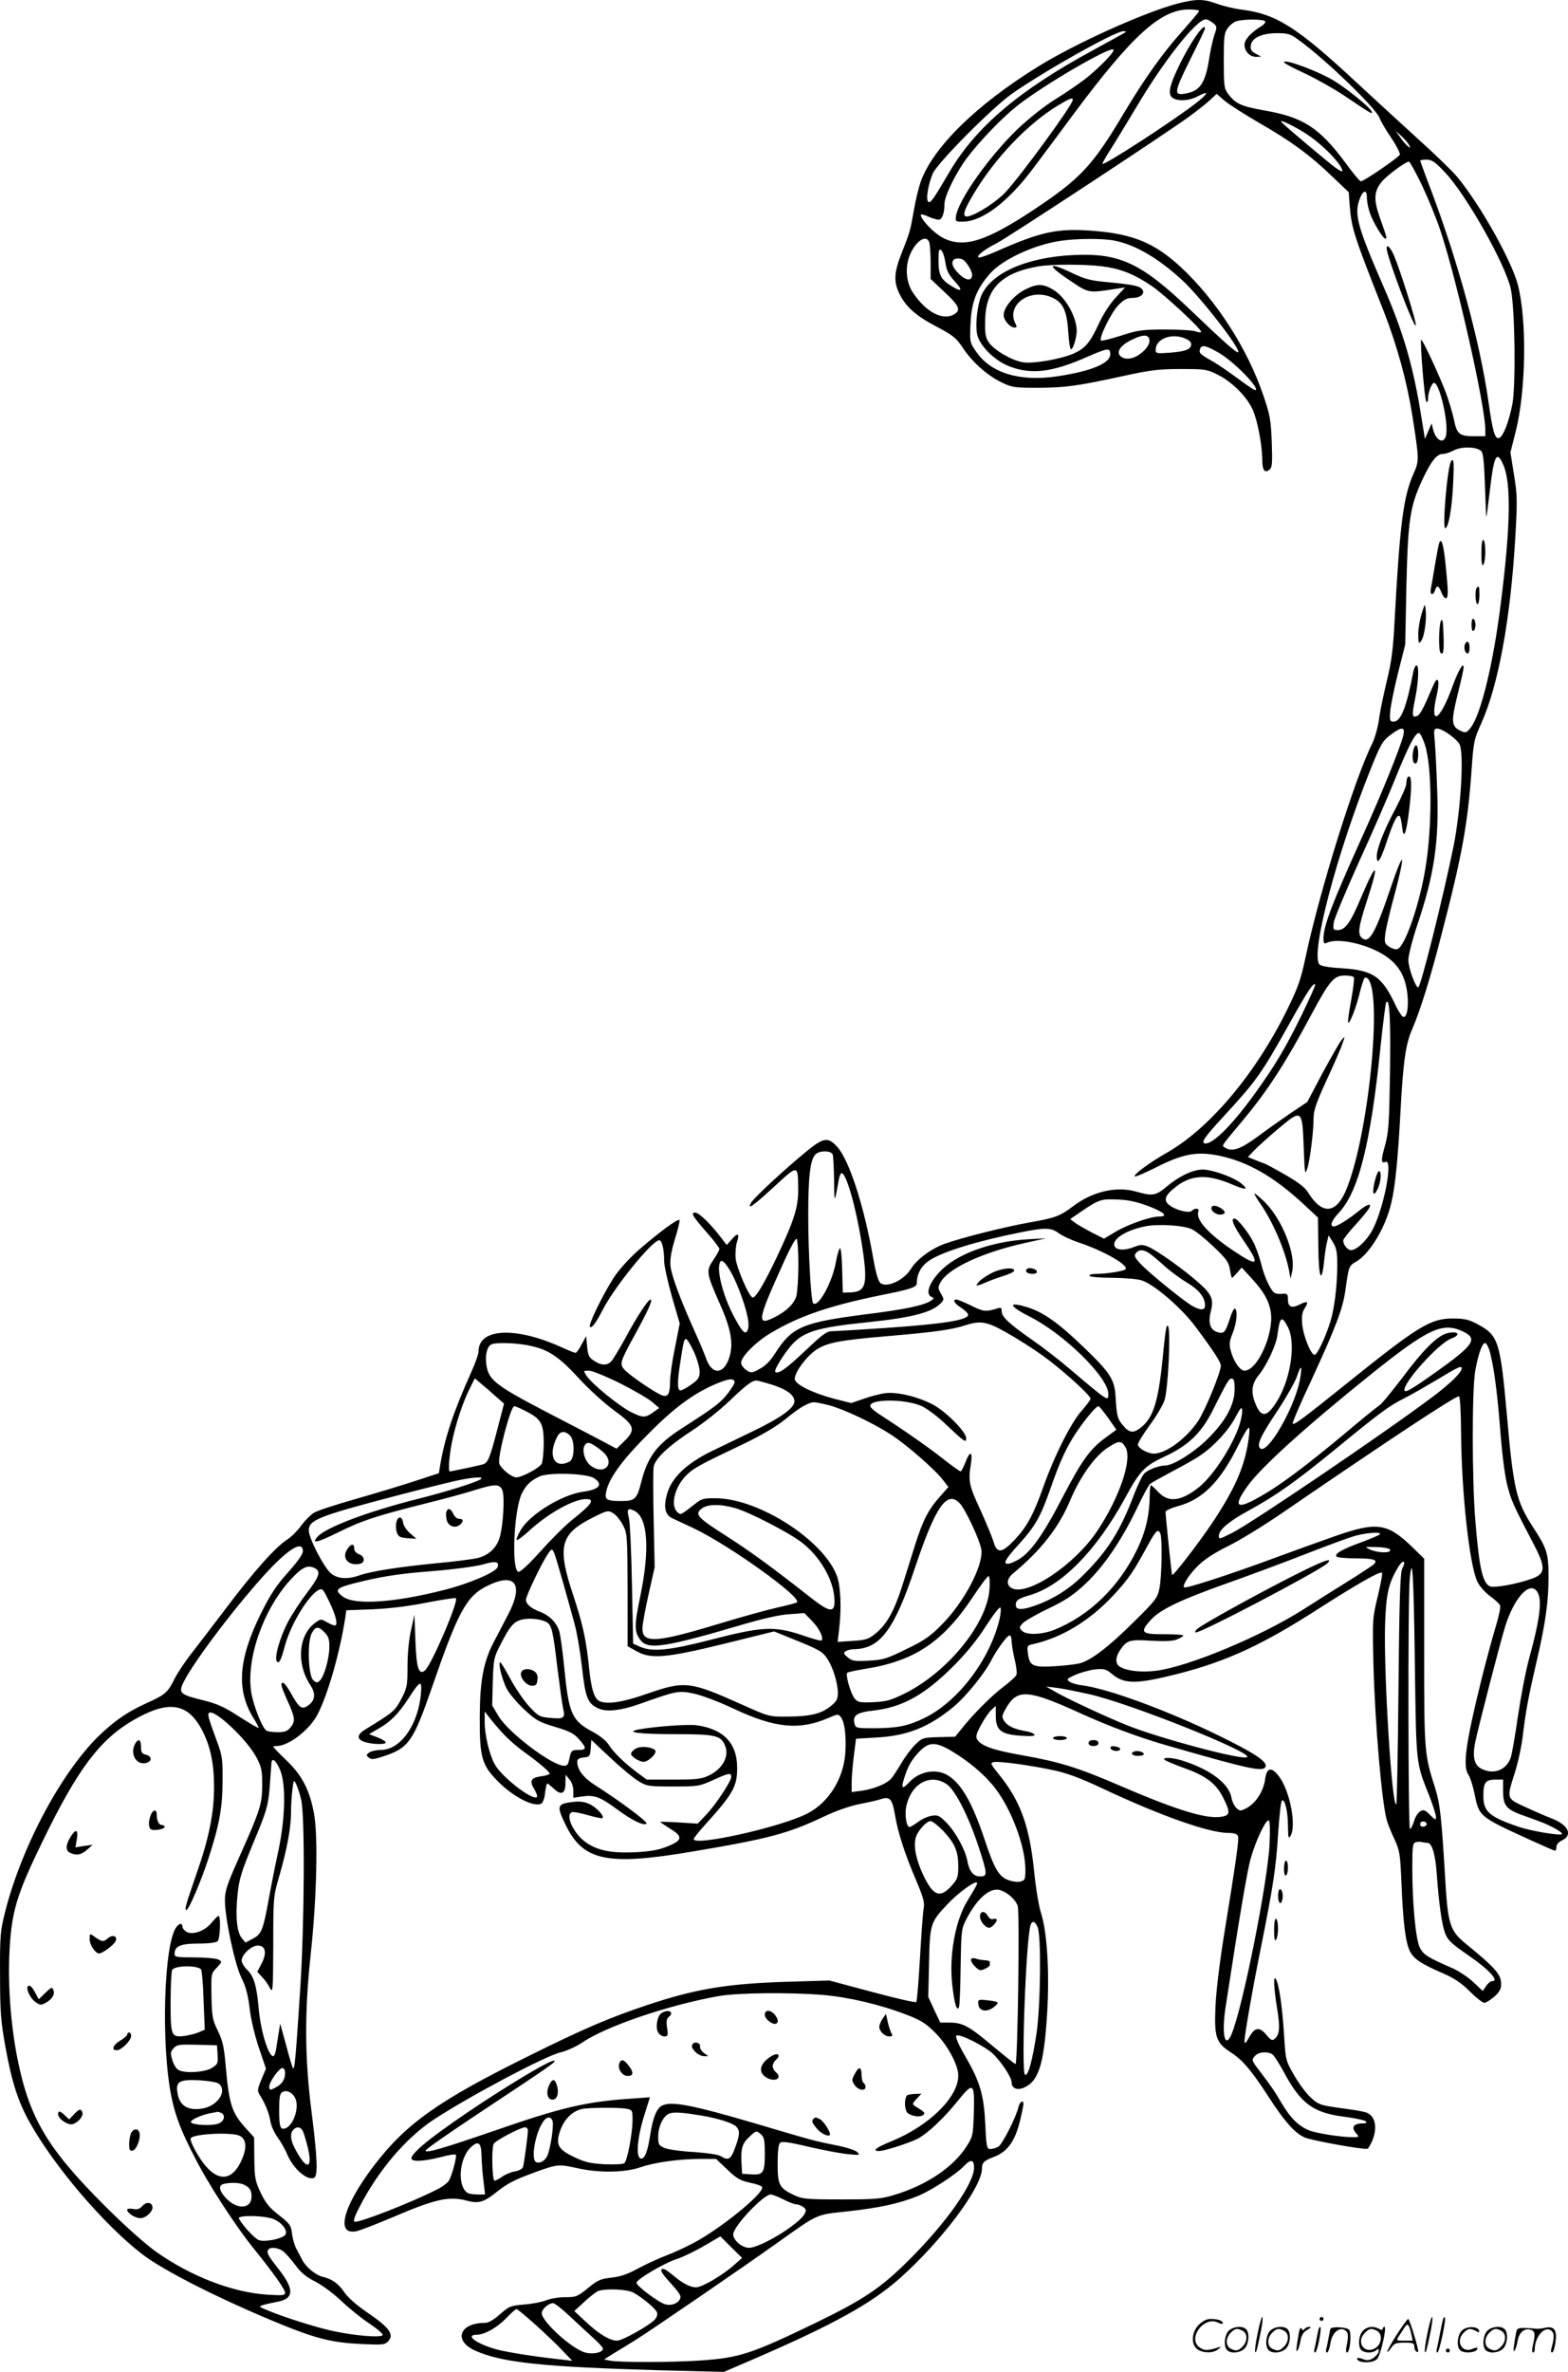 <svg version="1.0" xmlns="http://www.w3.org/2000/svg"
  viewBox="0 0 794.293 1200.615"
 preserveAspectRatio="xMidYMid meet">
<g transform="translate(-1.576,1200.796) scale(0.1,-0.1)"
fill="#000000" stroke="none">
<path d="M5981 11990 c-169 -45 -514 -200 -705 -318 -314 -194 -535 -410 -597
-586 -10 -30 -26 -94 -34 -143 -19 -107 -19 -107 -61 -214 -40 -101 -42 -146
-12 -208 32 -66 84 -112 189 -167 82 -43 99 -57 131 -105 47 -72 124 -141 196
-176 54 -26 64 -28 187 -28 141 1 198 9 437 61 133 29 176 34 286 34 123 0
131 -1 189 -30 71 -36 146 -111 175 -177 24 -54 47 -176 48 -250 0 -56 12 -72
37 -52 13 11 15 33 11 139 -4 110 -9 138 -41 232 -81 241 -241 489 -423 657
-130 119 -239 164 -434 180 -186 15 -267 -2 -498 -104 -46 -20 -86 -34 -90
-30 -10 9 33 42 93 72 53 27 850 550 975 641 41 30 89 68 107 85 l32 30 39
-34 c22 -19 102 -70 178 -114 160 -92 256 -162 370 -272 l82 -78 5 -70 c10
-114 19 -145 172 -532 69 -177 118 -357 146 -533 34 -220 34 -224 6 -288 -52
-116 -70 -252 -97 -752 -7 -137 -15 -201 -39 -298 -16 -67 -35 -156 -40 -197
-6 -42 -22 -97 -35 -123 -86 -171 -264 -739 -336 -1076 -25 -119 -39 -157 -96
-273 -161 -325 -394 -600 -611 -722 -83 -47 -168 -110 -159 -118 3 -3 52 18
108 46 136 69 208 82 320 59 144 -30 277 -106 427 -245 l73 -68 2 -145 c1
-159 16 -198 29 -78 4 40 11 87 16 103 l7 30 22 -35 c18 -29 22 -50 22 -120
-1 -105 -15 -219 -36 -285 -27 -84 -66 -165 -79 -165 -19 0 -58 98 -63 157 -3
39 0 60 13 79 22 34 14 39 -25 19 -41 -21 -60 -13 -60 25 0 28 -3 31 -28 29
-15 -2 -33 0 -40 5 -20 12 -54 86 -68 149 -8 31 -25 80 -39 107 -26 52 -81
120 -96 120 -20 0 -6 -35 46 -111 86 -125 76 -137 -48 -54 -129 86 -196 160
-181 200 7 17 -16 21 -33 4 -13 -13 -76 2 -110 26 -36 25 -28 51 27 94 78 62
159 67 279 17 75 -32 94 -33 59 -2 -32 29 -127 66 -185 73 -51 7 -126 -26
-198 -86 -55 -46 -72 -48 -153 -25 -100 29 -221 1 -318 -72 -67 -51 -92 -61
-219 -83 -139 -25 -355 -80 -437 -110 -69 -26 -139 -79 -167 -125 -36 -58
-121 -98 -155 -73 -11 8 -23 48 -37 127 -46 264 -123 501 -184 565 -46 49 -68
45 -155 -26 -102 -83 -268 -236 -280 -260 -21 -38 9 -17 116 81 124 114 122
115 123 -12 1 -90 -20 -156 -108 -343 -64 -134 -106 -205 -122 -205 -17 0 -82
149 -87 200 -2 27 1 63 7 81 15 44 4 50 -26 14 l-26 -29 -26 34 c-52 69 -114
130 -133 130 -25 0 -16 -16 61 -104 34 -38 61 -74 61 -80 0 -6 -14 -31 -31
-56 -37 -55 -36 -65 32 -219 61 -136 73 -212 45 -286 -29 -75 -84 -74 -112 3
-9 26 -37 92 -62 147 -72 161 -115 277 -120 326 -3 32 4 72 22 133 15 48 26
92 24 98 -4 12 -102 -60 -209 -153 -48 -43 -100 -100 -126 -141 -55 -86 -128
-236 -119 -246 10 -9 30 19 66 88 60 116 250 350 285 350 14 0 25 -44 25 -105
0 -23 18 -104 39 -179 l40 -137 -24 -122 c-14 -67 -25 -144 -25 -172 0 -61
-10 -79 -38 -71 -32 10 -164 100 -191 129 -29 31 -26 39 57 190 63 116 86 167
73 167 -12 0 -69 -86 -130 -200 -29 -52 -59 -102 -68 -112 -21 -23 -51 -23
-88 2 -26 17 -31 27 -35 72 l-5 53 -23 -42 c-12 -24 -26 -43 -31 -43 -4 0 -37
13 -72 29 -232 105 -419 96 -419 -21 0 -13 -16 -59 -36 -103 -92 -205 -136
-337 -159 -477 l-6 -37 -122 -40 c-67 -22 -203 -63 -301 -91 -99 -28 -194 -59
-211 -70 -17 -11 -46 -40 -64 -65 -18 -25 -49 -56 -69 -69 -60 -38 -169 -160
-310 -347 -73 -96 -155 -203 -183 -239 -28 -36 -64 -90 -79 -120 -35 -70 -48
-81 -142 -123 -91 -42 -146 -78 -223 -148 -197 -181 -406 -566 -493 -907 -25
-100 -27 -120 -26 -322 0 -187 4 -234 27 -362 32 -178 64 -277 123 -383 126
-225 378 -520 571 -668 111 -85 401 -231 702 -354 179 -73 261 -93 406 -100
112 -5 121 -4 138 15 30 33 5 68 -100 140 -58 39 -104 79 -123 107 -31 45 -62
67 -112 79 -33 8 -83 49 -101 84 -8 15 -21 41 -30 57 -9 17 -19 51 -22 76 -5
43 -11 51 -67 95 -48 37 -67 61 -92 113 -28 61 -31 75 -32 173 l-1 107 -40 44
c-72 78 -86 120 -103 307 -9 105 -15 135 -40 187 -28 57 -31 73 -33 177 -2
114 -2 115 27 144 27 30 28 30 8 41 -12 6 -66 11 -121 11 -92 0 -101 2 -101
18 0 39 31 52 121 52 53 0 90 5 97 12 13 13 17 128 5 128 -5 0 -20 -16 -36
-35 -33 -41 -93 -63 -126 -46 -11 7 -21 18 -21 26 0 19 -14 19 -29 1 -66 -79
-81 -604 -26 -866 21 -98 47 -166 116 -300 68 -135 211 -355 305 -470 93 -115
154 -201 154 -218 0 -13 -13 -14 -92 -9 -174 11 -387 93 -563 218 -52 37 -160
133 -256 229 -291 290 -384 445 -444 743 -34 169 -49 364 -42 532 10 216 34
297 172 580 175 359 286 506 453 604 178 104 277 91 350 -46 43 -82 62 -169
62 -291 0 -132 -26 -260 -89 -439 -55 -159 -62 -183 -51 -183 12 0 75 147 113
265 55 170 70 256 70 390 1 107 -2 128 -27 195 -44 119 -50 140 -42 147 24 25
194 -134 242 -227 25 -48 28 -65 28 -140 -1 -96 -10 -125 -122 -375 -56 -126
-67 -159 -67 -205 0 -91 50 -326 84 -394 22 -44 33 -86 41 -151 5 -51 25 -136
46 -199 l37 -109 -23 -55 c-20 -47 -21 -58 -10 -76 28 -43 48 -92 55 -133 3
-23 20 -61 37 -84 16 -22 39 -62 49 -87 31 -72 99 -132 135 -118 21 8 18 96
-12 334 -35 271 -36 503 -5 792 31 283 39 607 17 720 -22 118 -61 193 -141
269 -36 34 -65 65 -65 67 0 2 8 4 18 4 62 1 167 83 207 161 53 104 112 311
140 490 l5 36 133 5 c87 4 181 15 275 34 78 15 144 25 147 22 15 -15 -124
-339 -157 -366 -31 -25 -43 12 -48 152 l-5 131 -17 -78 c-11 -47 -18 -119 -18
-183 0 -100 -2 -109 -32 -167 -33 -61 -38 -65 -183 -154 -42 -26 -43 -48 -4
-62 38 -13 109 -15 109 -3 0 5 -19 17 -43 26 l-42 16 45 26 c63 35 105 78 155
155 60 93 69 96 63 23 -15 -159 -104 -284 -203 -284 -22 0 -49 -6 -59 -13 -16
-12 -16 -14 -2 -26 13 -11 26 -9 78 8 124 41 148 76 242 348 132 382 174 461
279 513 143 71 188 10 106 -146 -23 -44 -54 -104 -70 -134 -54 -102 -72 -196
-73 -380 -1 -211 10 -248 98 -335 79 -77 180 -127 215 -106 7 5 16 29 18 55 3
25 8 46 11 46 3 0 18 -12 33 -26 38 -36 59 -26 59 28 l1 43 19 -24 c12 -13 20
-38 20 -58 l0 -35 48 7 c60 8 88 -3 173 -65 73 -55 137 -86 150 -73 8 8 -138
117 -263 196 -56 36 -88 77 -88 116 0 15 8 20 33 23 30 3 32 6 35 46 l3 43 97
-91 c53 -50 117 -103 142 -118 43 -26 52 -27 175 -27 125 0 133 1 202 32 81
37 93 39 93 17 0 -22 -79 -142 -128 -193 l-42 -44 -95 6 c-52 3 -95 4 -95 3 0
-2 23 -17 51 -35 66 -40 62 -59 -16 -90 -46 -18 -85 -25 -166 -29 -120 -5
-191 10 -249 53 -61 45 -102 137 -67 150 6 3 43 -4 81 -15 38 -11 72 -18 74
-15 10 10 -29 53 -64 70 -27 13 -50 16 -86 12 -80 -10 -84 -19 -39 -112 89
-187 209 -213 646 -139 386 65 484 91 669 179 59 28 130 52 175 61 42 8 91 19
109 25 46 15 58 1 72 -84 16 -90 48 -190 106 -326 36 -85 44 -113 39 -141 -4
-18 -12 -132 -19 -252 -7 -120 -15 -221 -19 -224 -4 -4 -104 19 -223 51 l-217
58 -201 -6 c-311 -9 -471 -35 -715 -116 -196 -65 -331 -123 -611 -262 -455
-225 -618 -341 -780 -553 -156 -205 -196 -354 -89 -332 17 3 99 35 182 70 220
94 288 109 380 84 56 -15 83 -7 143 40 60 48 90 64 196 103 114 42 125 43 214
23 114 -26 243 -24 325 4 73 25 196 42 308 42 l74 0 57 -54 c47 -45 66 -56
113 -66 31 -6 60 -16 63 -22 15 -24 -169 -179 -314 -265 -42 -25 -115 -60
-162 -78 -47 -18 -116 -50 -155 -71 -51 -28 -87 -40 -132 -45 -55 -6 -69 -12
-119 -53 -53 -43 -60 -46 -115 -46 -33 0 -76 -7 -97 -16 -20 -8 -70 -18 -111
-21 -70 -6 -77 -9 -123 -50 -32 -28 -58 -43 -76 -43 -130 0 -161 -91 -48 -141
138 -61 346 -82 940 -99 l319 -8 151 65 c403 174 594 280 738 407 212 188 418
462 418 557 0 30 10 40 60 59 71 27 109 81 135 192 8 35 15 69 15 76 0 23 -18
12 -25 -15 -13 -55 -83 -191 -103 -202 -11 -6 -29 -11 -40 -11 -17 0 -20 10
-25 123 -7 149 -26 217 -102 347 -33 57 -51 98 -45 104 13 13 149 -55 189 -95
42 -42 91 -117 91 -140 0 -31 26 -43 61 -29 76 32 103 117 119 376 13 206 0
410 -30 506 -12 35 -27 128 -35 207 -23 232 -69 360 -175 492 -49 61 -50 64
-28 68 31 4 180 -16 298 -41 70 -15 137 -39 255 -95 292 -137 536 -223 633
-223 29 0 44 -5 49 -16 6 -15 -9 -121 -72 -509 -20 -122 -39 -278 -42 -351 -7
-157 2 -186 78 -235 59 -38 105 -92 191 -225 79 -122 129 -179 179 -204 31
-16 317 -67 324 -58 42 60 49 134 16 167 -19 19 -28 21 -180 42 -76 11 -88 15
-126 50 -22 20 -60 71 -84 113 -43 75 -43 76 -51 209 -9 138 -25 251 -41 277
-14 24 -11 -43 6 -148 16 -97 13 -133 -12 -154 -13 -11 -20 -7 -43 21 -35 41
-58 38 -87 -14 -18 -32 -23 -35 -23 -18 0 31 43 276 85 483 58 289 75 395 85
564 6 88 14 164 19 169 14 14 31 -52 31 -127 1 -60 2 -68 13 -51 31 52 -3 229
-59 302 -38 50 -62 44 -70 -17 -8 -59 -48 -121 -95 -145 -29 -15 -32 -15 -50
1 -10 9 -22 33 -25 52 -13 70 -99 137 -233 183 -56 20 -116 25 -107 10 3 -4
46 -23 96 -41 114 -40 165 -79 201 -150 36 -70 36 -88 3 -96 -75 -19 -225 26
-527 156 -216 93 -306 120 -498 154 -142 25 -204 47 -223 79 -9 13 -5 29 19
73 16 30 40 65 52 76 l23 21 0 -50 c0 -73 26 -94 126 -101 55 -3 75 -2 70 6
-4 6 -23 14 -44 17 -58 10 -92 26 -109 51 -14 22 -13 27 11 69 56 95 110 91
372 -28 147 -67 303 -125 444 -165 427 -123 487 -135 497 -105 8 24 -58 68
-232 153 -260 128 -568 241 -697 257 -27 3 -56 12 -65 19 -16 11 -13 15 32 35
28 12 73 24 100 27 44 4 55 1 83 -23 63 -53 123 -53 333 0 250 64 431 147 722
335 193 123 304 186 313 177 4 -3 -6 -57 -21 -119 -27 -111 -27 -117 -22 -343
8 -307 43 -710 69 -795 6 -19 23 -62 39 -95 25 -55 28 -73 34 -220 8 -195 20
-296 42 -342 19 -40 56 -65 167 -113 58 -25 94 -49 137 -92 32 -32 65 -58 74
-58 8 0 30 14 50 31 26 23 35 39 35 63 0 50 -27 81 -185 210 -71 58 -84 98
-96 284 -21 358 -28 417 -54 501 -54 169 -55 182 -55 688 l0 471 -60 59 c-127
122 -179 130 -395 54 -77 -27 -219 -78 -316 -114 -208 -77 -438 -152 -445
-144 -10 10 25 65 72 111 30 30 81 63 147 96 56 27 181 103 277 169 540 370
875 591 896 591 6 0 10 -73 11 -183 2 -306 43 -679 84 -758 11 -22 40 -54 64
-71 25 -18 47 -39 50 -48 3 -9 -8 -59 -24 -111 -16 -52 -47 -168 -70 -259 -82
-332 -97 -443 -66 -487 8 -12 22 -54 30 -95 24 -116 23 -115 281 -233 66 -30
123 -55 127 -55 4 0 7 9 7 19 0 12 11 25 28 33 58 28 32 80 -56 113 -26 10
-84 35 -129 56 -97 44 -96 41 -54 173 16 50 35 136 41 191 14 118 28 194 69
370 45 192 61 307 61 428 0 123 -7 145 -80 257 -83 128 -98 191 -130 556 -35
389 -43 413 -155 472 -40 21 -64 26 -120 26 -112 0 -175 -38 -526 -320 -242
-194 -277 -220 -285 -212 -3 3 38 100 92 214 126 273 162 367 175 461 17 121
17 123 55 145 70 41 150 176 178 299 20 85 33 222 46 459 14 259 26 342 60
420 41 95 93 262 149 482 102 391 132 556 151 826 10 146 13 159 50 240 87
195 148 530 172 945 10 180 10 210 -7 312 l-18 113 27 107 c52 208 57 560 11
740 -32 124 -193 410 -309 549 -22 27 -113 115 -202 195 -88 80 -225 206 -304
279 -303 282 -409 349 -583 371 -40 5 -97 19 -127 30 -68 25 -104 25 -199 1z
m109 -37 c0 -5 -37 -48 -81 -98 -103 -115 -194 -242 -305 -428 -154 -258 -216
-324 -449 -479 -247 -164 -361 -199 -466 -142 -46 25 -109 92 -109 115 0 4 19
0 42 -11 22 -10 47 -16 54 -13 14 5 24 36 24 78 0 40 56 155 113 232 63 84
177 203 254 264 129 103 472 303 489 286 10 -9 -74 -95 -146 -151 -30 -23 -97
-69 -149 -101 -54 -33 -135 -98 -189 -149 -147 -141 -306 -366 -314 -446 -3
-23 0 -25 38 -24 97 2 227 101 352 268 38 50 129 172 202 271 300 403 445 535
588 535 28 0 52 -3 52 -7z m70 -61 c21 -17 22 -20 7 -62 -8 -25 -20 -78 -26
-118 -19 -124 -46 -164 -117 -177 -64 -12 -63 2 19 168 43 85 77 157 77 161 0
37 -78 -75 -134 -194 -47 -97 -55 -139 -31 -157 27 -19 85 -16 129 8 57 30 55
16 -6 -32 -110 -87 -478 -326 -478 -310 0 4 17 34 38 67 21 32 80 130 132 216
141 239 307 448 354 448 7 0 24 -8 36 -18z m265 8 c3 -5 -7 -17 -22 -26 -52
-32 -83 -67 -83 -93 0 -33 27 -61 59 -61 l26 1 -28 15 c-22 12 -28 21 -25 42
4 38 56 62 134 62 53 0 67 -4 105 -32 135 -96 399 -351 414 -399 4 -13 30 -57
57 -97 27 -40 47 -79 45 -87 -6 -14 -182 -135 -198 -135 -5 0 -40 42 -77 93
-133 179 -215 232 -412 266 -118 21 -146 34 -184 85 -19 25 -21 42 -21 166 0
125 2 141 21 167 11 15 32 31 45 34 37 11 137 10 144 -1z m-706 -54 c-2 -2
-76 -43 -164 -91 -377 -204 -595 -389 -730 -618 -81 -138 -95 -158 -106 -151
-15 9 -2 87 22 144 24 54 299 331 399 402 165 116 525 318 566 318 10 0 15 -2
13 -4z m-269 -344 c0 -24 -261 -381 -339 -465 -45 -49 -141 -111 -186 -123
-39 -10 -32 21 25 116 108 180 273 352 425 444 62 37 75 42 75 28z m1204 -186
c63 -45 135 -117 155 -155 15 -27 7 -27 -32 1 -30 22 -236 194 -267 225 -29
28 83 -27 144 -71z m499 -41 c9 -18 9 -19 -7 -6 -9 8 -27 28 -38 45 l-22 31
28 -25 c15 -14 33 -34 39 -45z m182 -139 c108 -113 307 -466 334 -591 21 -98
26 -484 8 -582 -19 -97 -50 -173 -71 -173 -19 0 -30 40 -51 190 -43 298 -151
697 -291 1068 -30 78 -54 145 -54 147 0 3 15 5 32 5 27 0 43 -11 93 -64z
m-115 -68 c32 -68 74 -171 93 -229 86 -260 227 -889 227 -1008 l0 -31 -59 0
c-73 0 -86 11 -101 88 -7 31 -24 89 -38 127 -27 75 -121 279 -127 273 -7 -7
17 -304 26 -313 5 -5 9 1 9 18 0 29 19 77 30 77 27 0 72 -190 62 -260 -8 -53
-51 -37 -67 25 l-7 30 -17 -39 -17 -40 -22 135 c-39 240 -91 415 -189 639
-128 293 -147 361 -122 434 18 52 39 59 39 13 0 -19 7 -54 15 -77 18 -50 66
-130 79 -130 9 0 8 4 -30 111 -31 89 -28 131 13 179 26 31 120 100 136 100 4
0 35 -55 67 -122z m-2496 -290 c3 -13 6 -59 6 -103 l0 -79 70 -66 c69 -64 82
-88 58 -107 -57 -45 -151 1 -219 106 -34 52 -39 127 -14 189 31 73 86 107 99
60z m937 12 c105 -20 224 -90 343 -200 94 -86 299 -351 284 -365 -6 -7 -77 56
-243 215 -247 236 -357 288 -590 277 -239 -11 -420 -91 -469 -207 -19 -48 -30
-139 -21 -191 10 -59 89 -138 168 -167 110 -41 214 -28 389 49 105 46 118 48
118 14 0 -46 -96 -86 -269 -112 -189 -28 -335 16 -409 123 -34 49 -34 49 -30
144 5 110 31 176 98 252 62 72 226 148 359 167 82 12 210 13 272 1z m-856
-112 c6 -40 16 -60 47 -94 44 -47 36 -57 -18 -23 -52 32 -64 56 -64 127 0 54
2 63 14 53 8 -7 17 -35 21 -63z m91 14 c18 -13 44 -56 44 -75 0 -33 -30 -31
-66 4 -32 31 -42 57 -27 72 8 9 35 9 49 -1z m702 -32 c94 -12 163 -39 254
-101 63 -43 248 -215 248 -230 0 -5 -12 -4 -26 1 -14 6 -83 10 -155 10 -116 0
-138 -3 -225 -31 -53 -17 -98 -28 -101 -25 -12 12 52 143 88 179 28 29 44 37
72 37 41 0 66 23 48 44 -14 17 -45 23 -177 36 -83 7 -114 16 -175 45 -130 62
-134 43 -9 -40 93 -62 88 -61 235 -38 l40 6 -48 -52 c-28 -30 -64 -85 -86
-134 -44 -94 -68 -122 -125 -148 -66 -29 -205 -53 -257 -45 -55 8 -144 59
-173 99 -17 23 -21 43 -20 105 1 168 80 249 272 282 70 11 226 11 320 0z m239
-366 c8 -22 -12 -55 -52 -82 -38 -26 -82 -26 -99 0 -13 22 14 54 69 79 49 23
74 24 82 3z m194 -5 c11 -5 19 -16 19 -23 0 -26 -29 -37 -104 -43 -71 -5 -76
-5 -76 14 0 60 91 90 161 52z m159 -67 c73 -42 203 -173 187 -189 -3 -3 -43
23 -88 57 -46 34 -107 76 -136 92 -60 34 -66 40 -57 62 8 20 30 15 94 -22z
m1329 -497 c10 -10 15 -56 19 -174 3 -89 6 -160 7 -159 2 2 10 66 19 143 20
169 34 195 67 120 40 -91 37 -309 -12 -695 -38 -310 -102 -570 -153 -635 -21
-27 -26 -28 -50 -17 -48 22 -51 46 -17 182 17 68 31 131 31 139 0 31 -26 -13
-54 -89 -66 -185 -122 -216 -81 -45 16 71 4 98 -20 41 -46 -109 -66 -147 -80
-152 -27 -11 -28 2 -11 86 18 89 21 170 7 170 -5 0 -12 -15 -16 -32 -34 -180
-63 -253 -100 -253 -18 0 -20 6 -17 49 1 26 19 114 39 195 l37 146 6 295 c8
337 18 404 81 540 45 95 73 130 103 130 12 0 37 8 56 18 39 21 115 19 139 -3z
m-394 -1437 c-13 -58 -111 -300 -209 -516 -152 -336 -196 -450 -196 -515 0
-24 3 -28 18 -21 52 25 191 -3 282 -58 71 -43 108 -97 122 -179 12 -70 4 -139
-16 -139 -7 0 -26 28 -42 62 -68 145 -114 175 -273 185 -67 4 -105 11 -112 20
-45 54 87 556 258 983 52 130 62 147 101 177 57 43 76 44 67 1z m233 2 c23
-16 46 -38 51 -49 24 -45 7 -330 -30 -516 -55 -269 -167 -715 -179 -715 -14 0
-50 99 -50 139 0 22 20 101 45 176 86 255 111 422 101 683 -3 97 -9 207 -12
245 -6 62 -5 67 13 67 11 0 38 -13 61 -30z m-125 -49 c38 -113 39 -419 2 -637
-31 -181 -102 -386 -140 -400 -8 -4 -27 2 -41 11 -24 16 -26 21 -21 65 3 26
24 116 47 200 23 84 40 162 38 174 -2 11 -25 -44 -52 -124 -83 -246 -114 -301
-151 -270 -23 19 -18 56 25 188 65 198 51 207 -29 18 -54 -129 -81 -166 -119
-166 -23 0 -24 3 -20 38 3 21 61 159 128 308 68 148 152 341 187 429 66 163
100 227 118 222 6 -2 18 -27 28 -56z m-359 -1180 c3 -5 -3 -57 -14 -117 -11
-59 -18 -110 -15 -112 8 -8 42 79 60 156 10 39 21 72 26 72 97 0 23 -798 -99
-1082 -51 -116 -121 -118 -190 -6 -16 26 -50 52 -120 92 -54 31 -101 56 -104
56 -3 0 -22 7 -43 16 l-38 15 34 36 c19 19 74 69 123 110 117 98 119 97 126
-100 5 -128 6 -139 17 -107 14 39 33 190 33 261 0 36 15 79 66 190 37 79 73
162 80 184 14 40 14 40 -5 18 -10 -12 -53 -88 -96 -167 l-77 -146 -82 -55
c-44 -30 -121 -84 -169 -120 -89 -65 -130 -79 -166 -56 -17 11 -24 1 89 136
130 156 216 289 355 549 86 160 109 186 163 186 23 0 43 -4 46 -9z m-263 -188
c-80 -163 -132 -252 -231 -390 -114 -160 -215 -263 -257 -263 -28 0 -8 30 93
139 165 179 190 214 335 474 89 159 118 202 127 192 3 -2 -28 -71 -67 -152z
m446 -298 c-4 -254 -7 -299 -25 -364 -22 -78 -21 -94 3 -84 37 13 -5 -216 -61
-333 -27 -58 -84 -114 -114 -114 -18 0 -40 27 -40 49 0 6 27 41 60 77 34 37
65 75 71 86 16 29 -9 22 -55 -16 -51 -41 -107 -76 -123 -76 -23 0 -13 28 23
67 102 108 163 349 214 852 12 112 24 209 28 215 17 28 23 -93 19 -359z
m-2823 -411 c3 -9 6 -68 7 -132 1 -120 2 -119 24 6 3 17 10 32 14 32 23 0 71
-165 101 -350 34 -213 25 -251 -57 -254 l-38 -1 -3 113 c-1 61 -6 112 -11 112
-4 0 -14 -32 -21 -71 -18 -102 -90 -232 -115 -208 -11 11 -25 257 -25 446 0
196 10 282 37 308 20 20 79 20 87 -1z m1604 -263 c79 -31 97 -51 47 -51 -42 0
-159 -41 -218 -77 l-59 -35 -61 31 c-34 18 -73 40 -86 50 l-24 18 61 42 c86
58 97 61 182 57 55 -2 97 -12 158 -35z m215 -115 c21 -10 71 -51 112 -90 63
-60 75 -77 81 -113 4 -24 8 -43 11 -43 2 0 14 12 26 26 l23 26 52 -57 c60 -65
86 -112 95 -168 17 -109 -67 -297 -133 -297 -23 0 -55 46 -70 102 -8 30 -7 46
10 88 21 52 26 115 12 124 -5 3 -16 -18 -25 -47 -24 -73 -30 -81 -61 -73 -39
10 -52 46 -37 105 16 62 6 86 -60 145 -71 64 -210 163 -254 182 -33 14 -41 13
-80 -2 -52 -19 -95 -13 -95 15 0 34 65 72 154 91 66 14 196 6 239 -14z m-673
-21 c18 -13 63 -34 99 -46 125 -41 257 -116 238 -136 -10 -9 -88 -22 -140 -23
-30 0 -46 -4 -42 -10 3 -6 55 -10 118 -10 66 -1 127 -6 149 -14 65 -23 201
-141 270 -234 96 -129 128 -179 128 -197 0 -33 -79 -226 -115 -280 -59 -88
-163 -165 -224 -165 -32 0 -81 28 -81 46 0 9 27 53 60 98 33 45 66 101 74 124
19 52 33 351 19 377 -8 13 -13 -17 -23 -116 -24 -261 -49 -345 -116 -398 -37
-29 -58 -26 -88 10 -30 35 -33 48 -39 145 -5 89 -26 122 -159 250 -128 124
-206 179 -285 204 -103 32 -100 9 6 -45 175 -87 401 -309 401 -392 0 -40 4
-43 -198 128 -49 42 -132 106 -185 143 -119 83 -157 118 -157 146 0 19 -4 21
-22 15 -59 -18 -70 -17 -132 14 -35 17 -69 31 -75 31 -22 0 -11 -20 24 -42 19
-13 35 -28 35 -35 0 -27 -123 -47 -434 -68 -121 -8 -234 -15 -253 -15 -29 0
-48 -14 -138 -99 -97 -92 -138 -121 -152 -107 -8 8 44 92 83 136 61 68 131 89
385 115 221 23 323 49 368 94 20 20 20 22 3 51 -15 27 -16 32 -2 57 38 70 209
150 422 198 l113 25 -90 -5 c-178 -10 -345 -68 -432 -148 -67 -62 -94 -129
-58 -144 14 -5 13 -8 -4 -19 -33 -23 -129 -44 -331 -69 -320 -41 -372 -64
-457 -196 -24 -39 -50 -65 -79 -80 -40 -22 -43 -22 -68 -6 -14 10 -26 26 -26
37 0 31 76 107 151 151 142 85 298 138 552 190 156 31 187 41 187 62 0 49 24
90 67 117 69 44 239 96 458 140 125 25 155 25 195 -5z m-1320 -160 c0 -66 -5
-137 -10 -157 -12 -41 -53 -80 -117 -111 -84 -41 -79 -9 43 260 41 92 71 147
76 140 4 -7 8 -66 8 -132z m1786 53 c16 -12 49 -40 74 -63 25 -22 73 -58 108
-79 62 -37 92 -75 92 -116 0 -24 -20 -26 -60 -5 -39 20 -216 163 -264 213 -33
35 -37 44 -26 57 17 21 42 19 76 -7z m-2097 -153 c42 -100 65 -188 57 -220
-10 -39 -26 -27 -68 51 -62 112 -98 261 -71 288 12 12 51 -44 82 -119z m2791
-215 c43 -84 12 -275 -63 -387 -44 -66 -71 -69 -97 -11 -29 64 -26 108 11 154
41 50 88 151 95 200 13 98 22 106 54 44z m-1421 -30 c47 -26 125 -76 175 -111
93 -66 246 -203 246 -221 0 -6 -20 -32 -44 -60 -54 -59 -140 -231 -195 -386
-50 -141 -83 -202 -146 -269 -64 -67 -89 -70 -106 -10 -7 23 -37 96 -67 162
-58 125 -62 145 -48 233 10 65 -5 69 -28 7 -10 -25 -21 -45 -24 -45 -4 0 -48
31 -97 70 -77 60 -195 142 -322 224 -18 12 -35 27 -38 34 -15 40 180 41 263 1
26 -13 79 -52 117 -89 99 -93 105 -97 105 -72 0 32 -102 135 -168 170 -75 40
-183 66 -242 58 -25 -3 -74 -16 -108 -28 l-64 -22 -84 21 c-110 29 -198 72
-202 99 -4 31 57 115 109 150 55 36 117 48 363 69 238 20 326 33 393 55 77 25
111 18 212 -40z m2306 9 c79 -37 59 -68 -135 -206 -128 -91 -160 -109 -160
-90 0 44 176 237 236 259 54 19 37 42 -21 27 -50 -14 -120 -84 -224 -223 -55
-72 -107 -136 -118 -142 -10 -6 -91 -71 -178 -145 -197 -164 -327 -261 -425
-316 -120 -69 -141 -54 -66 51 68 96 297 303 631 571 284 227 358 262 460 214z
m-3894 -104 c16 -35 29 -80 29 -100 0 -29 -6 -40 -42 -65 -22 -16 -47 -30 -55
-30 -16 0 -17 39 -3 130 18 119 21 130 31 130 6 0 23 -29 40 -65z m-821 29
c88 -20 140 -56 243 -168 48 -52 125 -122 172 -156 110 -80 115 -98 45 -165
l-31 -30 -77 41 c-42 22 -174 91 -292 152 -243 127 -279 156 -290 229 -8 49 2
92 23 105 20 13 139 9 207 -8z m4849 -16 c22 -70 41 -211 56 -403 9 -120 23
-232 35 -280 20 -80 29 -101 128 -290 69 -130 69 -161 1 -187 -77 -28 -197
-50 -218 -39 -36 20 -53 99 -72 336 -17 213 -17 660 0 755 15 84 35 140 50
140 5 0 14 -15 20 -32z m-958 -152 c-26 -143 -166 -385 -202 -349 -18 18 2 61
86 187 45 68 90 147 100 175 22 66 29 60 16 -13z m819 55 c0 -20 -57 -76 -149
-145 -230 -173 -909 -634 -1013 -687 -66 -33 -68 -34 -68 -15 0 30 51 73 146
125 142 77 246 151 445 314 223 183 271 218 344 255 33 16 109 60 170 96 111
67 125 73 125 57z m-4263 -75 c70 -36 144 -78 163 -95 l35 -30 -25 -18 c-45
-33 -57 -33 -117 -3 -63 32 -199 143 -226 184 -17 26 -17 26 12 26 16 0 87
-29 158 -64z m-630 -66 l42 -37 -34 -131 c-38 -145 -47 -168 -72 -176 -18 -6
-161 -36 -169 -36 -8 0 -4 70 10 142 17 90 57 211 92 279 l25 50 32 -27 c18
-15 51 -43 74 -64z m1210 74 c2 -6 -14 -33 -35 -60 -38 -48 -63 -67 -229 -174
-129 -82 -176 -144 -209 -274 -22 -87 -32 -96 -102 -96 -78 0 -86 7 -73 58 18
67 88 160 216 287 127 128 224 199 333 246 69 29 93 32 99 13z m2533 -37 c0
-79 -45 -162 -137 -253 -69 -68 -174 -134 -214 -134 -32 0 -90 -22 -107 -41
-10 -10 -33 -58 -52 -107 -69 -183 -134 -286 -259 -409 -72 -72 -160 -126
-259 -158 -61 -19 -85 -15 -80 17 2 17 17 26 75 43 161 49 334 227 478 490 75
139 99 163 202 211 117 54 184 118 241 231 76 151 83 163 97 163 11 0 15 -13
15 -53z m-2347 23 c77 -24 117 -53 117 -85 0 -34 -68 -83 -209 -151 -64 -31
-159 -77 -211 -102 -127 -62 -201 -133 -225 -215 -19 -67 -11 -106 26 -124 13
-6 62 -29 109 -51 183 -87 556 -355 522 -375 -5 -4 -49 -15 -98 -26 -49 -11
-188 -49 -309 -86 -308 -93 -375 -96 -375 -20 0 19 14 96 31 172 l31 138 -5
240 c-3 132 -3 253 0 269 8 42 77 106 195 183 56 36 140 103 187 148 85 81
115 104 137 105 7 0 41 -9 77 -20z m292 -105 c75 -20 222 -89 313 -148 79 -51
225 -178 265 -231 l27 -35 -45 -51 c-56 -63 -85 -119 -123 -240 -16 -52 -47
-148 -67 -213 -41 -127 -78 -193 -137 -240 -32 -26 -48 -31 -113 -35 l-76 -5
8 69 c12 102 7 213 -11 263 -66 181 -395 393 -612 395 -64 1 -74 -2 -108 -29
-74 -58 -72 -57 -90 -40 -36 36 -11 130 50 189 36 34 67 51 284 154 99 48 167
88 215 127 69 57 115 84 145 85 9 0 43 -7 75 -15z m-1536 -30 c78 -39 91 -63
91 -162 0 -46 -5 -93 -10 -104 -12 -22 -100 -69 -129 -69 -24 0 -78 44 -86 70
-10 32 57 290 76 290 5 0 32 -11 58 -25z m2950 -34 l42 -60 -56 -41 c-79 -58
-119 -115 -215 -298 -102 -197 -167 -288 -232 -322 -33 -17 -50 -22 -58 -14
-7 7 13 36 66 94 86 95 110 139 161 283 47 136 82 212 132 286 47 69 99 131
111 131 4 0 26 -27 49 -59z m666 -34 c-35 -108 -134 -260 -207 -318 -90 -71
-153 -78 -204 -24 -18 19 -35 35 -38 35 -3 0 -6 -21 -6 -47 -1 -104 -20 -187
-65 -280 -92 -189 -242 -334 -419 -405 -64 -25 -141 -27 -163 -5 -15 15 -15
18 3 38 10 11 68 45 129 74 88 42 127 68 188 125 93 87 183 219 261 381 30 64
61 121 68 126 7 6 58 34 112 63 54 28 120 65 145 83 68 46 142 127 176 193 24
45 31 53 33 36 2 -13 -4 -46 -13 -75z m41 -103 c-22 -124 -70 -230 -179 -394
-72 -107 -201 -274 -204 -264 -3 10 -33 300 -33 319 0 7 29 20 65 30 123 33
213 124 303 306 26 53 50 94 55 90 4 -4 1 -43 -7 -87z m-3434 49 c26 -24 26
-118 -1 -133 -76 -40 -112 28 -64 123 15 31 38 35 65 10z m171 -87 c62 -58 1
-119 -66 -66 -31 24 -46 83 -27 105 10 12 16 13 39 1 14 -8 38 -25 54 -40z
m2643 28 c38 -57 -27 -253 -141 -424 -114 -172 -355 -333 -434 -291 -29 16
-26 47 6 74 142 118 232 232 291 373 51 120 126 224 189 264 57 37 68 37 89 4z
m-2691 -158 c48 -32 27 -58 -56 -69 -105 -14 -269 -114 -315 -193 -15 -25 -24
-48 -21 -51 4 -3 32 18 64 47 97 89 225 160 288 160 46 0 29 -26 -67 -102 -37
-29 -110 -102 -163 -161 -62 -69 -103 -107 -113 -105 -37 7 -23 318 18 398 22
43 45 64 90 85 48 21 238 15 275 -9z m-575 -6 c-23 -16 -184 -66 -321 -100
-250 -63 -461 -143 -504 -190 -35 -39 -5 -32 107 23 119 59 193 83 453 148 88
22 195 51 238 65 103 32 125 31 138 -3 12 -32 4 -176 -14 -237 -15 -53 -57
-92 -114 -105 -26 -6 -120 -18 -208 -26 -186 -18 -332 -41 -388 -61 -61 -22
-111 -18 -145 10 -36 31 -112 178 -112 217 0 53 47 72 440 175 118 31 251 64
295 74 91 21 159 26 135 10z m2428 -122 c30 -33 103 -189 109 -235 10 -80 -88
-266 -201 -379 -58 -59 -90 -81 -180 -124 -99 -49 -117 -54 -190 -58 -71 -4
-84 -2 -106 17 -21 17 -23 22 -10 31 8 5 26 10 40 10 133 1 205 96 310 410
105 314 163 397 228 328z m-1137 -24 c70 -20 270 -123 334 -172 95 -72 165
-193 168 -292 3 -68 -23 -66 -124 14 -204 160 -304 232 -424 309 -147 94 -161
109 -126 138 29 24 96 25 172 3z m-509 -15 c65 -35 76 -193 28 -427 -32 -154
-32 -184 1 -227 39 -49 126 -35 514 79 102 30 188 50 237 53 l78 6 39 -40 c36
-36 61 -86 48 -99 -2 -3 -47 9 -98 27 -140 47 -202 44 -454 -21 -217 -56 -303
-65 -366 -38 l-36 16 -6 298 c-3 165 -10 316 -15 336 -13 48 -6 56 30 37z
m-104 -15 c12 -8 32 -34 44 -57 21 -40 22 -53 23 -327 l0 -285 45 -25 c73 -41
148 -35 446 38 l251 62 94 -38 c136 -55 151 -63 176 -101 28 -42 53 -122 53
-172 0 -31 -6 -43 -36 -67 -47 -39 -106 -53 -220 -53 -93 -1 -94 0 -228 60
-266 119 -290 122 -481 56 -123 -43 -198 -55 -240 -39 -28 11 -44 59 -55 169
-15 143 -31 218 -80 367 -83 247 -67 311 96 393 79 40 82 40 112 19z m2766
-100 c10 -27 7 -220 -5 -276 -10 -49 -19 -61 -133 -173 -122 -121 -210 -189
-269 -206 -18 -5 -75 -12 -127 -15 -112 -7 -129 1 -137 63 -5 40 -4 42 23 48
148 33 289 118 411 249 76 82 100 117 177 259 38 69 49 79 60 51z m1111 -3
c-6 -5 -48 -23 -94 -40 -94 -34 -134 -57 -126 -71 4 -6 45 -10 93 -10 99 0
122 -8 95 -32 -10 -8 -72 -49 -138 -90 -66 -41 -165 -103 -219 -138 -217 -137
-580 -288 -743 -309 -73 -9 -144 -2 -180 18 -28 14 -29 46 -5 84 36 53 48 57
159 50 72 -4 111 -2 132 7 17 7 31 16 31 19 0 4 -44 7 -97 7 -116 -1 -125 9
-68 72 47 53 153 103 390 187 105 37 282 103 395 147 112 44 227 86 255 93 59
16 134 20 120 6z m-5455 -85 c0 -15 -26 -52 -75 -107 -58 -64 -88 -110 -135
-203 -117 -235 -129 -391 -40 -535 16 -25 27 -47 25 -49 -2 -2 -46 24 -98 57
-75 49 -112 65 -180 82 -114 28 -125 36 -107 80 37 88 250 373 415 555 120
132 195 178 195 120z m5508 7 c5 -18 -64 -16 -103 2 -29 13 -28 14 34 12 41
-1 66 -7 69 -14z m-4192 -158 c20 -71 47 -167 59 -212 13 -45 30 -146 39 -225
17 -151 28 -180 77 -205 43 -23 118 -15 224 23 177 63 189 66 267 49 38 -8
125 -41 198 -75 209 -99 334 -112 482 -48 49 21 51 21 64 3 19 -25 27 -95 22
-179 -9 -132 -85 -254 -195 -309 -134 -68 -573 -166 -573 -128 0 5 26 38 58
73 142 157 162 193 162 288 0 124 -69 196 -205 215 -46 6 -211 -6 -293 -21
-74 -14 0 -24 181 -24 208 0 235 -6 256 -59 22 -53 -13 -117 -82 -150 -37 -18
-62 -21 -179 -21 l-136 0 -49 36 c-66 50 -121 103 -144 141 -12 19 -45 46 -81
65 -105 56 -121 92 -143 316 -8 84 -20 171 -26 192 -14 45 -49 81 -99 100 -45
17 -70 39 -70 60 0 20 82 191 112 233 26 36 21 45 74 -138z m-330 70 c-9 -25
-141 -82 -266 -114 -258 -66 -457 -79 -517 -35 -49 37 -38 46 112 81 102 24
194 37 337 48 113 9 223 24 260 34 64 19 85 15 74 -14z m4583 -7 c-10 -18 -15
-159 -19 -605 -3 -320 -8 -584 -11 -588 -22 -22 -64 657 -57 907 5 161 18 214
69 298 24 37 39 27 18 -12z m-5508 2 c31 -17 23 -41 -41 -126 -33 -43 -76
-109 -95 -145 -42 -80 -72 -186 -56 -202 11 -11 21 8 41 84 29 105 117 251
170 279 19 10 23 4 55 -62 34 -71 44 -118 26 -118 -5 0 -23 8 -40 17 -29 17
-31 17 -58 -3 -86 -62 -97 -207 -25 -316 29 -44 24 -79 -13 -104 -31 -21 -43
-12 -85 62 -16 30 -35 54 -40 54 -15 0 -12 -13 18 -82 43 -94 45 -111 21 -142
-17 -21 -29 -26 -67 -26 -26 0 -51 4 -57 8 -22 16 -65 126 -76 191 -28 168 58
417 195 569 62 68 90 81 127 62z m5572 -490 c7 -506 5 -492 71 -657 20 -51 36
-101 36 -112 0 -17 -4 -16 -30 10 -24 25 -33 28 -49 19 -11 -6 -26 -28 -32
-50 -7 -22 -16 -40 -21 -40 -9 0 -11 1162 -1 1264 13 141 20 23 26 -434z
m-2155 382 c-13 -173 -210 -416 -427 -525 -73 -36 -95 -42 -160 -45 -66 -3
-79 -1 -94 16 -21 23 -50 123 -39 133 4 3 43 12 87 19 251 39 396 135 548 363
39 59 75 107 80 107 6 0 8 -30 5 -68z m2771 -6 c31 -37 21 -131 -38 -346 -17
-63 -42 -194 -56 -290 -14 -96 -30 -190 -36 -207 -21 -65 -87 -90 -149 -58
-36 18 -46 60 -32 131 15 74 130 520 154 594 44 138 119 222 157 176z m-2723
-156 c-52 -202 -213 -410 -381 -490 -82 -39 -133 -49 -247 -50 -97 0 -98 0
-104 26 -10 39 14 55 100 64 145 17 258 80 406 229 63 64 118 131 160 198 36
56 69 98 73 94 5 -5 2 -37 -7 -71z m-2293 -2 c27 -14 34 -42 56 -230 12 -95
25 -190 30 -211 11 -46 3 -52 -72 -44 -47 4 -56 9 -102 59 -27 30 -70 93 -95
140 -25 47 -48 84 -51 82 -10 -6 9 -83 32 -131 11 -23 50 -70 87 -105 62 -58
76 -66 159 -91 74 -22 97 -34 122 -63 40 -45 39 -54 -4 -54 -30 0 -35 -4 -41
-27 -10 -48 -13 -53 -30 -53 -61 0 -281 166 -332 250 l-33 55 3 120 c4 115 5
123 40 190 47 93 67 115 108 125 38 9 94 3 123 -12z m-1122 -54 c20 -21 24
-35 23 -79 -2 -60 -28 -148 -50 -166 -12 -10 -18 -9 -32 5 -25 25 -30 191 -8
235 20 38 35 39 67 5z m3479 -41 c0 -16 7 -57 15 -92 9 -35 13 -71 10 -80 -3
-9 -33 -36 -66 -61 -59 -44 -154 -139 -214 -215 l-31 -38 -83 -2 c-79 -2 -84
-4 -117 -36 -20 -19 -52 -61 -71 -94 -20 -33 -43 -69 -52 -79 -23 -27 -87 -53
-148 -62 l-53 -7 0 49 c0 26 5 87 11 134 l11 87 102 6 c158 8 269 53 394 157
63 53 156 168 190 235 27 53 80 125 92 125 6 0 10 -12 10 -27z m390 -270 c204
-44 852 -304 802 -320 -35 -13 -448 98 -607 162 -110 44 -315 140 -370 173
l-40 23 50 -6 c28 -3 102 -18 165 -32z m-2962 -204 c23 -25 70 -66 104 -90 76
-55 128 -99 128 -109 0 -4 -19 -10 -41 -13 -54 -7 -63 -23 -37 -65 11 -18 17
-36 14 -40 -22 -21 -184 105 -216 169 -27 51 -50 152 -49 214 l0 50 27 -35
c15 -19 46 -56 70 -81z m2269 -85 c82 -49 156 -110 210 -175 88 -107 163 -303
163 -425 0 -49 -2 -54 -25 -60 -14 -4 -42 0 -63 8 -46 17 -70 58 -118 203 -65
195 -123 293 -195 331 -59 30 -138 14 -188 -40 -35 -37 -41 -32 -26 18 19 63
38 96 79 139 48 49 82 49 163 1z m-3404 -91 c32 -71 29 -243 -7 -413 -15 -69
-36 -174 -47 -235 -30 -167 -38 -187 -82 -210 l-38 -20 -18 22 c-26 31 -33
111 -22 220 8 80 19 115 81 265 65 155 73 182 81 268 4 52 8 107 9 123 0 41
19 33 43 -20z m108 -153 c20 -79 17 -622 -4 -955 -24 -368 -29 -419 -38 -404
-4 8 -20 61 -35 119 l-29 105 -8 -50 c-4 -27 -10 -65 -13 -82 -3 -18 -9 -33
-14 -33 -25 0 -64 128 -74 245 -10 112 -25 160 -57 191 -16 15 -29 37 -29 48
0 30 49 76 82 76 39 0 47 -37 19 -91 l-22 -42 24 -26 c14 -14 32 -39 40 -56
15 -28 16 -14 17 215 0 242 0 246 30 350 40 138 60 248 60 324 0 33 3 85 7
115 6 50 7 52 18 30 7 -13 19 -49 26 -79z m3270 77 c43 -29 110 -159 162 -317
46 -141 46 -150 7 -150 -33 0 -54 25 -64 78 -9 54 -58 144 -103 191 -38 39
-46 43 -77 38 -20 -3 -51 -17 -69 -31 -19 -14 -39 -26 -44 -26 -15 0 -25 59
-17 101 23 117 120 173 205 116z m2819 -37 c0 -68 16 -89 84 -115 23 -8 66
-24 96 -35 59 -21 125 -58 118 -66 -9 -9 -158 16 -219 37 -150 51 -179 77
-179 157 0 68 11 82 62 82 l38 0 0 -60z m-1183 -264 c-9 -194 -136 -829 -192
-963 -34 -81 -52 -4 -31 134 69 450 109 689 127 752 24 88 78 203 92 194 6 -3
7 -50 4 -117z m-1653 64 c59 -63 76 -103 76 -179 0 -53 -4 -65 -31 -95 -60
-69 -95 -57 -146 50 -36 76 -50 143 -39 188 8 34 54 86 76 86 9 0 38 -23 64
-50z m2449 35 c1 -5 -6 -11 -15 -13 -11 -2 -18 3 -18 13 0 17 30 18 33 0z m3
-95 c24 0 41 -58 48 -160 11 -149 25 -251 42 -297 13 -35 30 -52 120 -114 101
-69 156 -129 119 -129 -8 0 -22 -11 -31 -25 l-17 -25 -49 46 c-27 25 -74 56
-106 70 -122 53 -147 68 -164 104 -21 42 -38 224 -38 402 0 112 2 127 18 131
9 3 23 3 30 1 8 -2 20 -4 28 -4z m-2287 -221 c-6 -12 -24 -42 -40 -68 -64
-101 -97 -283 -79 -434 11 -95 24 -135 34 -107 3 8 7 101 8 205 3 185 4 191
31 242 56 107 123 162 174 142 36 -13 73 -47 84 -78 11 -26 0 -801 -11 -801
-3 0 -55 41 -115 91 -121 102 -153 119 -220 119 l-46 0 -31 65 -30 65 4 173
c4 196 7 205 92 295 47 51 128 112 148 112 5 0 4 -10 -3 -21z m313 -206 c19
-43 15 -393 -5 -534 -21 -140 -43 -222 -59 -213 -20 13 5 683 28 757 8 25 23
21 36 -10z m-4238 -213 c4 -4 11 -75 13 -157 l6 -149 -28 -12 c-15 -7 -47 -15
-71 -19 -71 -9 -74 -4 -74 171 0 83 4 156 8 163 14 22 124 24 146 3z m3150
-130 c131 -11 292 -49 426 -101 69 -26 96 -43 143 -90 63 -63 117 -163 117
-217 0 -110 -147 -254 -339 -333 -79 -32 -100 -49 -62 -49 27 0 149 39 195 62
50 26 133 104 203 191 79 98 86 94 82 -56 -4 -119 -5 -124 -38 -175 -66 -103
-200 -194 -361 -243 -67 -21 -95 -24 -270 -24 -178 0 -199 2 -240 21 -77 36
-85 52 -85 160 0 59 4 97 12 105 9 9 42 5 147 -20 74 -17 164 -34 198 -37 58
-6 62 -5 47 10 -9 10 -57 25 -113 36 -105 21 -116 24 -396 107 -333 98 -435
117 -482 92 -26 -14 -45 -61 -58 -145 -14 -89 -28 -126 -49 -122 -25 6 -17
107 18 217 l29 93 -96 -7 c-227 -15 -354 -45 -688 -161 -267 -92 -357 -118
-352 -101 2 7 120 89 263 184 370 245 401 266 388 270 -15 5 -160 -79 -351
-203 -239 -157 -372 -260 -372 -291 0 -19 61 -16 148 6 39 11 74 16 77 12 5
-10 -18 -100 -34 -129 -6 -12 -35 -34 -64 -48 -128 -65 -389 -167 -414 -162
-9 2 -3 23 23 73 94 184 233 348 374 442 174 115 574 328 648 343 29 7 75 28
104 47 120 83 436 191 693 237 95 17 359 20 529 6z m-3066 -302 c3 -44 1 -49
-30 -68 -36 -22 -135 -28 -168 -10 -11 6 -25 28 -31 50 -11 35 -10 42 6 60 17
19 29 20 119 18 l101 -3 3 -47z m5345 0 c8 -7 34 -47 56 -88 85 -159 148 -206
303 -226 55 -7 106 -18 111 -23 8 -8 5 -11 -10 -11 -52 0 -65 -20 -36 -52 15
-17 14 -18 -20 -18 -59 0 -185 20 -221 35 -53 22 -93 62 -136 134 -38 64 -48
80 -117 171 -38 49 -39 53 -17 74 19 19 64 21 87 4z m-5003 -95 c-1 -32 -16
-55 -47 -71 -29 -16 -33 -15 -33 5 0 23 50 93 66 93 9 0 14 -11 14 -27z m-336
-52 c45 -37 -5 -113 -83 -126 -73 -12 -116 14 -126 78 -10 59 8 70 112 65 47
-3 88 -10 97 -17z m386 -71 c24 -44 -5 -138 -48 -155 -26 -10 -32 7 -32 90 0
69 3 86 17 94 21 11 48 -1 63 -29z m1679 -56 c30 -6 31 -8 31 -58 -1 -73 -27
-207 -42 -218 -7 -5 -52 -7 -100 -5 -70 4 -99 10 -151 35 -73 34 -92 58 -82
105 15 73 62 128 120 140 32 7 190 8 224 1z m-2055 -20 c26 -10 19 -43 -11
-55 -34 -13 -135 -8 -140 7 -4 12 60 40 107 47 14 2 26 5 27 6 1 0 8 -2 17 -5z
m2438 -15 c81 -14 155 -37 173 -55 20 -21 19 -42 -6 -109 -21 -58 -34 -65 -72
-41 -13 8 -67 16 -136 21 -63 3 -130 13 -148 20 -30 13 -33 18 -33 57 0 56 28
110 60 119 26 7 65 4 162 -12z m-757 -28 c7 -23 -11 -141 -27 -176 -12 -26
-41 -41 -58 -30 -25 16 -3 144 36 202 18 28 41 30 49 4z m-1265 -50 c5 -11 17
-50 26 -87 25 -110 -9 -111 -66 -2 -23 42 -26 78 -8 96 18 18 36 15 48 -7z
m1140 2 c-1 -28 -19 -166 -25 -184 -3 -9 -20 -19 -40 -22 -20 -3 -48 -15 -64
-26 -16 -12 -34 -21 -40 -21 -12 0 -16 156 -5 185 7 17 136 85 161 85 7 0 13
-8 13 -17z m1182 -20 c15 -13 18 -31 18 -98 0 -96 -8 -108 -72 -103 l-43 3 -3
54 c-4 73 3 99 40 133 35 33 36 33 60 11z m-2642 -6 c37 -18 38 -68 3 -137
-43 -85 -105 -93 -169 -23 -40 43 -92 139 -81 149 22 22 209 30 247 11z m1225
-102 c1 -33 5 -90 10 -127 l8 -68 -39 0 c-21 0 -44 4 -50 8 -53 35 -43 175 17
231 38 36 53 24 54 -44z m2495 -59 c0 -79 -138 -276 -324 -462 -148 -148 -231
-204 -489 -329 -314 -151 -374 -171 -567 -185 -139 -10 -418 -11 -465 -1 l-29
6 52 33 c29 17 76 46 105 64 68 42 554 374 727 498 205 145 185 137 354 155
160 18 257 39 353 78 66 27 194 110 233 152 33 35 50 32 50 -9z m-3697 -87
c29 -15 37 -28 37 -60 0 -60 -67 -68 -123 -14 -40 39 -48 71 -19 78 34 9 84 7
105 -4z m2731 -74 c27 -14 57 -25 66 -25 9 0 24 -6 34 -13 16 -11 17 -17 7
-36 -28 -52 -223 -171 -281 -171 -35 0 -80 38 -80 68 0 40 152 201 190 202 8
0 37 -11 64 -25z m-2579 -101 c43 -20 71 -60 55 -79 -16 -20 -104 -37 -133
-26 -21 8 -80 71 -101 109 -11 19 137 16 179 -4z m2326 -234 c-58 -51 -160
-110 -189 -110 -30 0 -69 20 -122 65 -29 24 -46 33 -53 26 -7 -7 9 -30 47 -71
46 -51 54 -64 46 -80 -12 -23 -44 -34 -74 -26 -32 8 -146 93 -146 109 0 17
142 101 206 121 28 9 89 38 135 65 l84 49 55 -55 55 -54 -44 -39z m-2283 74
c12 -8 40 -40 63 -70 29 -40 56 -62 102 -85 35 -18 93 -61 132 -98 39 -37 103
-89 143 -115 40 -27 69 -52 66 -58 -9 -14 -144 -3 -257 22 -86 19 -250 71
-332 106 -39 16 -39 17 -15 25 14 4 42 10 62 14 95 15 98 62 13 170 -53 67
-62 84 -48 98 11 12 48 7 71 -9z m1775 -210 c43 -23 114 -81 121 -101 4 -9 -1
-25 -11 -36 -27 -30 -165 -107 -191 -107 -36 0 -92 33 -157 94 l-60 56 50 46
c27 25 59 50 70 55 36 14 144 10 178 -7z m-320 -121 c40 -38 94 -87 120 -111
26 -23 47 -47 47 -52 0 -20 -50 -31 -90 -20 -67 18 -220 157 -220 199 0 21 35
51 58 51 7 0 46 -30 85 -67z m-175 -42 c48 -43 110 -102 137 -131 l50 -52 -60
7 c-136 15 -273 37 -325 51 -105 30 -162 74 -97 74 38 1 101 36 147 84 24 25
48 46 52 46 5 0 48 -36 96 -79z M6520 11693 c0 -5 48 -30 106 -57 58 -27 146
-77 196 -110 144 -97 149 -100 142 -82 -7 19 -123 114 -189 154 -79 49 -255
114 -255 95z M7040 10751 c0 -39 142 -415 148 -390 3 18 -76 270 -110 352 -18
42 -38 62 -38 38z M5212 10544 c-59 -29 -112 -91 -112 -131 0 -26 32 -63 55
-63 12 0 13 4 5 19 -49 92 67 180 178 136 61 -25 81 -63 89 -174 3 -50 9 -91
14 -91 11 0 29 59 29 94 -1 69 -54 164 -112 203 -54 35 -86 37 -146 7z M7366
9672 c-19 -32 -46 -349 -28 -338 17 10 33 103 39 229 5 107 3 131 -11 109z
M7520 9208 c0 -51 3 -68 10 -58 13 20 13 117 0 125 -6 4 -10 -21 -10 -67z
M7306 9259 c-3 -8 -12 -57 -21 -109 -8 -52 -18 -107 -21 -122 -6 -32 11 -38
21 -8 9 28 19 25 32 -10 6 -16 16 -30 22 -30 14 0 14 29 0 166 -10 104 -22
145 -33 113z M7497 9033 c-11 -10 -8 -83 3 -83 6 0 10 20 10 45 0 46 -2 50
-13 38z M7217 8901 c-9 -30 -17 -77 -17 -105 1 -46 2 -49 15 -32 16 21 28 105
23 156 -4 35 -4 35 -21 -19z M7315 8865 c-11 -22 -13 -151 -2 -161 14 -15 18
6 15 92 -2 67 -5 84 -13 69z M7470 8845 c0 -22 4 -34 10 -30 6 3 10 17 10 30
0 13 -4 27 -10 30 -6 4 -10 -8 -10 -30z M7436 8745 c-6 -18 2 -45 15 -45 5 0
9 14 9 30 0 32 -14 40 -24 15z M7174 8205 c-7 -39 1 -69 16 -60 13 8 13 82 1
90 -6 3 -13 -10 -17 -30z M7147 8074 c-4 -4 -7 -18 -7 -32 0 -13 -25 -70 -55
-127 -58 -108 -95 -202 -95 -242 0 -49 20 -19 51 76 33 99 53 140 65 128 4 -3
9 -27 12 -52 8 -75 22 -39 38 99 13 115 10 169 -9 150z M6980 6030 c-15 -63
-8 -85 13 -43 18 34 23 93 8 93 -5 0 -14 -22 -21 -50z M5045 5567 c-27 -13
-59 -34 -69 -46 -23 -25 -17 -26 32 -5 20 9 61 24 90 33 29 9 54 21 55 26 4
20 -59 15 -108 -8z M5217 5584 c-11 -12 3 -24 29 -24 16 0 24 5 22 13 -5 13
-40 22 -51 11z M2277 4356 c-3 -8 -2 -27 2 -43 8 -31 42 -43 67 -23 19 17 18
30 -4 30 -11 0 -24 11 -30 25 -13 28 -27 32 -35 11z M2024 4304 c-4 -15 -3
-39 2 -53 8 -22 16 -26 54 -29 l45 -3 -32 28 c-18 15 -33 39 -35 52 -4 34 -26
38 -34 5z M1774 4165 c-28 -44 6 -84 63 -73 29 5 28 37 -1 48 -16 6 -26 17
-26 30 0 27 -16 25 -36 -5z M6538 4017 c-179 -92 -413 -221 -453 -251 -11 -8
-17 -17 -13 -21 11 -12 630 313 668 350 34 35 -28 11 -202 -78z M3253 3163
c-12 -2 -27 -11 -34 -20 -11 -12 -9 -18 11 -34 14 -10 34 -19 46 -19 25 0 72
46 58 59 -12 13 -54 20 -81 14z M2656 3543 c-10 -24 26 -68 55 -68 19 0 25 6
27 30 3 19 -2 33 -14 42 -25 18 -61 16 -68 -4z M4980 2307 c0 -24 27 -57 47
-57 14 0 44 35 37 43 -3 3 -12 3 -19 1 -8 -3 -18 4 -25 15 -15 29 -40 27 -40
-2z M4935 2091 c-3 -6 5 -22 19 -36 22 -22 28 -24 51 -13 14 6 25 15 25 20 0
4 0 11 0 16 0 4 -12 7 -28 8 -15 1 -34 4 -43 8 -10 4 -20 3 -24 -3z M4972
1861 c4 -34 44 -40 79 -12 30 24 26 27 -34 34 -47 5 -48 4 -45 -22z M3368
1819 c-22 -12 -33 -71 -19 -98 7 -12 21 -21 32 -21 18 0 20 4 14 43 -5 33 -3
46 9 56 29 24 -1 41 -36 20z M3890 1810 c0 -25 47 -57 61 -43 8 8 6 19 -6 37
-21 31 -55 35 -55 6z M4487 1790 c-9 -13 -17 -32 -17 -42 0 -22 27 -48 51 -48
16 0 18 3 9 19 -5 11 -14 37 -18 58 l-8 37 -17 -24z M3527 1664 c-11 -12 -8
-23 13 -44 11 -11 30 -20 42 -20 l22 0 -22 16 c-12 8 -21 23 -20 32 3 17 -22
28 -35 16z M3901 1584 c-37 -31 -40 -66 -9 -88 45 -32 93 -9 53 24 -8 7 -15
20 -15 30 0 10 7 23 15 30 8 7 15 16 15 21 0 17 -29 9 -59 -17z M3153 1564
c-10 -27 14 -64 42 -64 31 0 32 18 4 54 -23 30 -37 33 -46 10z M4345 1509
c-15 -28 -15 -33 0 -55 17 -26 55 -33 55 -10 0 8 -4 18 -10 21 -5 3 -10 22
-10 41 0 42 -14 44 -35 3z M2795 1448 c-14 -36 -5 -68 20 -68 22 0 33 31 23
68 -11 41 -25 41 -43 0z M4613 1403 c-7 -2 -13 -22 -13 -43 0 -20 6 -42 13
-47 20 -17 61 -23 77 -12 16 10 11 16 -37 45 -17 11 -17 13 6 38 l24 26 -29
-1 c-16 0 -35 -3 -41 -6z M4137 1283 c-12 -11 -8 -20 19 -52 22 -26 64 -43 64
-26 0 17 -33 66 -49 75 -23 12 -26 12 -34 3z M6370 5966 c0 -4 14 -28 31 -52
65 -94 126 -239 145 -339 l7 -40 8 35 c21 88 -50 266 -140 355 -28 27 -51 46
-51 41z M6154 5899 c-9 -15 16 -39 42 -39 26 0 31 12 12 27 -22 17 -47 23 -54
12z M5350 3210 c0 -5 16 -10 35 -10 19 0 35 5 35 10 0 6 -16 10 -35 10 -19 0
-35 -4 -35 -10z M700 3181 c-27 -51 6 -109 55 -97 32 8 32 34 0 42 -21 5 -25
12 -25 40 0 38 -14 44 -30 15z M5530 3185 c0 -9 9 -15 25 -15 16 0 25 6 25 15
0 9 -9 15 -25 15 -16 0 -25 -6 -25 -15z M5642 3158 c5 -15 48 -18 48 -3 0 6
-11 11 -26 13 -18 3 -25 0 -22 -10z M5763 3143 c-24 -8 -13 -23 17 -23 17 0
30 4 30 9 0 11 -30 19 -47 14z M781 2824 c-15 -33 -14 -71 2 -77 18 -7 67 3
67 14 0 5 -6 9 -14 9 -15 0 -26 21 -26 50 0 30 -16 32 -29 4z M377 2716 c-28
-42 -31 -73 -9 -85 32 -17 59 -13 89 14 l28 25 -44 -6 -43 -7 7 42 c8 46 -4
54 -28 17z M6520 2549 c0 -24 4 -38 10 -34 6 3 10 22 10 41 0 19 -4 34 -10 34
-5 0 -10 -18 -10 -41z M6497 2444 c-10 -10 -9 -62 2 -68 11 -7 20 35 11 58 -3
9 -9 14 -13 10z M6470 2238 c0 -44 3 -59 10 -48 13 20 13 97 0 105 -6 4 -10
-17 -10 -57z M470 2191 c0 -28 29 -71 48 -71 16 0 71 40 82 60 15 28 -14 39
-40 15 -20 -18 -30 -16 -67 11 -23 16 -23 16 -23 -15z M157 1954 c-11 -12 11
-59 36 -78 26 -19 30 -19 54 -6 34 19 48 43 39 65 -6 16 -10 15 -40 -14 l-34
-33 -16 30 c-17 33 -30 45 -39 36z M660 1710 c0 -6 -16 -20 -35 -31 -37 -22
-47 -49 -18 -49 23 0 73 49 73 72 0 10 -4 18 -10 18 -5 0 -10 -5 -10 -10z
M390 1305 l-24 -25 -21 20 c-25 24 -35 25 -35 6 0 -23 50 -57 74 -50 28 8 56
42 49 59 -7 21 -16 19 -43 -10z M680 1211 c-5 -11 -10 -36 -10 -56 0 -29 3
-36 18 -33 19 4 42 62 34 90 -6 24 -29 23 -42 -1z M736 841 c-13 -15 -26 -19
-47 -14 -18 3 -29 1 -29 -5 0 -16 41 -42 67 -42 28 0 65 35 61 58 -5 24 -31
26 -52 3z M6386 194 c-10 -47 -15 -88 -12 -91 5 -6 9 7 30 110 7 37 10 67 6
67 -4 0 -15 -39 -24 -86z M6700 270 c0 -5 5 -10 10 -10 6 0 10 5 10 10 0 6 -4
10 -10 10 -5 0 -10 -4 -10 -10z M7246 194 c-10 -47 -15 -88 -12 -91 5 -6 9 7
30 110 7 37 10 67 6 67 -4 0 -15 -39 -24 -86z M7326 269 c-3 -8 -10 -41 -16
-74 -6 -33 -14 -68 -16 -77 -3 -10 -1 -18 3 -18 10 0 46 171 38 178 -2 3 -7
-1 -9 -9z M6089 241 c-38 -38 -41 -101 -7 -125 29 -20 79 -20 104 0 18 14 18
15 1 10 -53 -17 -69 -17 -92 -2 -69 45 21 166 94 126 12 -6 21 -7 21 -1 0 12
-25 21 -62 21 -19 0 -39 -10 -59 -29z M7090 189 c-28 -45 -49 -83 -47 -85 2
-3 12 7 21 21 14 21 24 25 66 25 43 0 50 -3 50 -19 0 -11 5 -23 10 -26 6 -3
10 -3 10 1 0 20 -44 164 -51 164 -4 0 -30 -37 -59 -81z m75 4 l7 -33 -42 0
c-42 0 -42 0 -28 23 8 12 21 32 29 44 15 25 22 18 34 -34z M6240 210 c-22 -22
-27 -79 -8 -98 19 -19 66 -14 88 8 22 22 27 79 8 98 -19 19 -66 14 -88 -8z
m71 0 c25 -14 25 -54 -1 -80 -23 -23 -33 -24 -61 -10 -25 14 -25 54 1 80 23
23 33 24 61 10z M6450 210 c-22 -22 -27 -79 -8 -98 19 -19 66 -14 88 8 22 22
27 79 8 98 -19 19 -66 14 -88 -8z m71 0 c25 -14 25 -54 -1 -80 -23 -23 -33
-24 -61 -10 -25 14 -25 54 1 80 23 23 33 24 61 10z M6596 204 c-3 -16 -8 -47
-11 -69 -8 -51 10 -26 19 27 5 27 15 42 34 53 18 10 22 14 10 15 -9 0 -20 -5
-24 -11 -5 -8 -9 -8 -14 1 -5 8 -10 3 -14 -16z M6697 223 c-2 -4 -7 -26 -11
-48 -4 -22 -9 -48 -12 -57 -3 -10 -1 -18 4 -18 4 0 14 28 20 62 11 58 10 81
-1 61z M6755 220 c-1 -3 -5 -23 -9 -45 -4 -22 -9 -48 -12 -57 -3 -10 -1 -18 4
-18 5 0 13 20 17 45 7 53 44 87 74 68 17 -11 19 -28 8 -80 -4 -18 -3 -33 2
-33 16 0 24 99 11 115 -12 14 -87 18 -95 5z M6920 210 c-22 -22 -27 -79 -8
-98 7 -7 24 -12 38 -12 14 0 31 5 38 12 9 9 12 8 12 -5 0 -9 -12 -24 -26 -34
-21 -13 -32 -15 -55 -6 -16 6 -29 8 -29 3 0 -24 81 -27 102 -2 18 19 50 162
37 162 -5 0 -9 -5 -9 -10 0 -7 -6 -7 -19 0 -30 16 -59 12 -81 -10z m71 0 c29
-16 25 -65 -6 -86 -56 -37 -103 28 -55 76 23 23 33 24 61 10z M7421 211 c-23
-23 -28 -80 -9 -99 19 -19 88 -13 88 9 0 5 -11 4 -24 -2 -54 -25 -89 38 -46
81 23 23 33 24 62 9 16 -9 19 -8 16 3 -8 22 -64 22 -87 -1z M7550 210 c-22
-22 -27 -79 -8 -98 19 -19 66 -14 88 8 22 22 27 79 8 98 -19 19 -66 14 -88 -8z
m71 0 c25 -14 25 -54 -1 -80 -23 -23 -33 -24 -61 -10 -25 14 -25 54 1 80 23
23 33 24 61 10z M7696 201 c-3 -14 -8 -44 -11 -66 -8 -51 10 -26 19 27 8 41
35 63 66 53 22 -7 24 -21 11 -77 -5 -22 -5 -38 0 -38 5 0 9 6 9 13 0 68 51
125 85 97 15 -13 15 -35 -1 -92 -3 -10 -1 -18 4 -18 6 0 13 23 17 50 9 63 -5
84 -49 76 -17 -4 -35 -6 -41 -6 -101 8 -104 7 -109 -19z M7340 110 c0 -5 5
-10 10 -10 6 0 10 5 10 10 0 6 -4 10 -10 10 -5 0 -10 -4 -10 -10z"/>
</g>
</svg>
